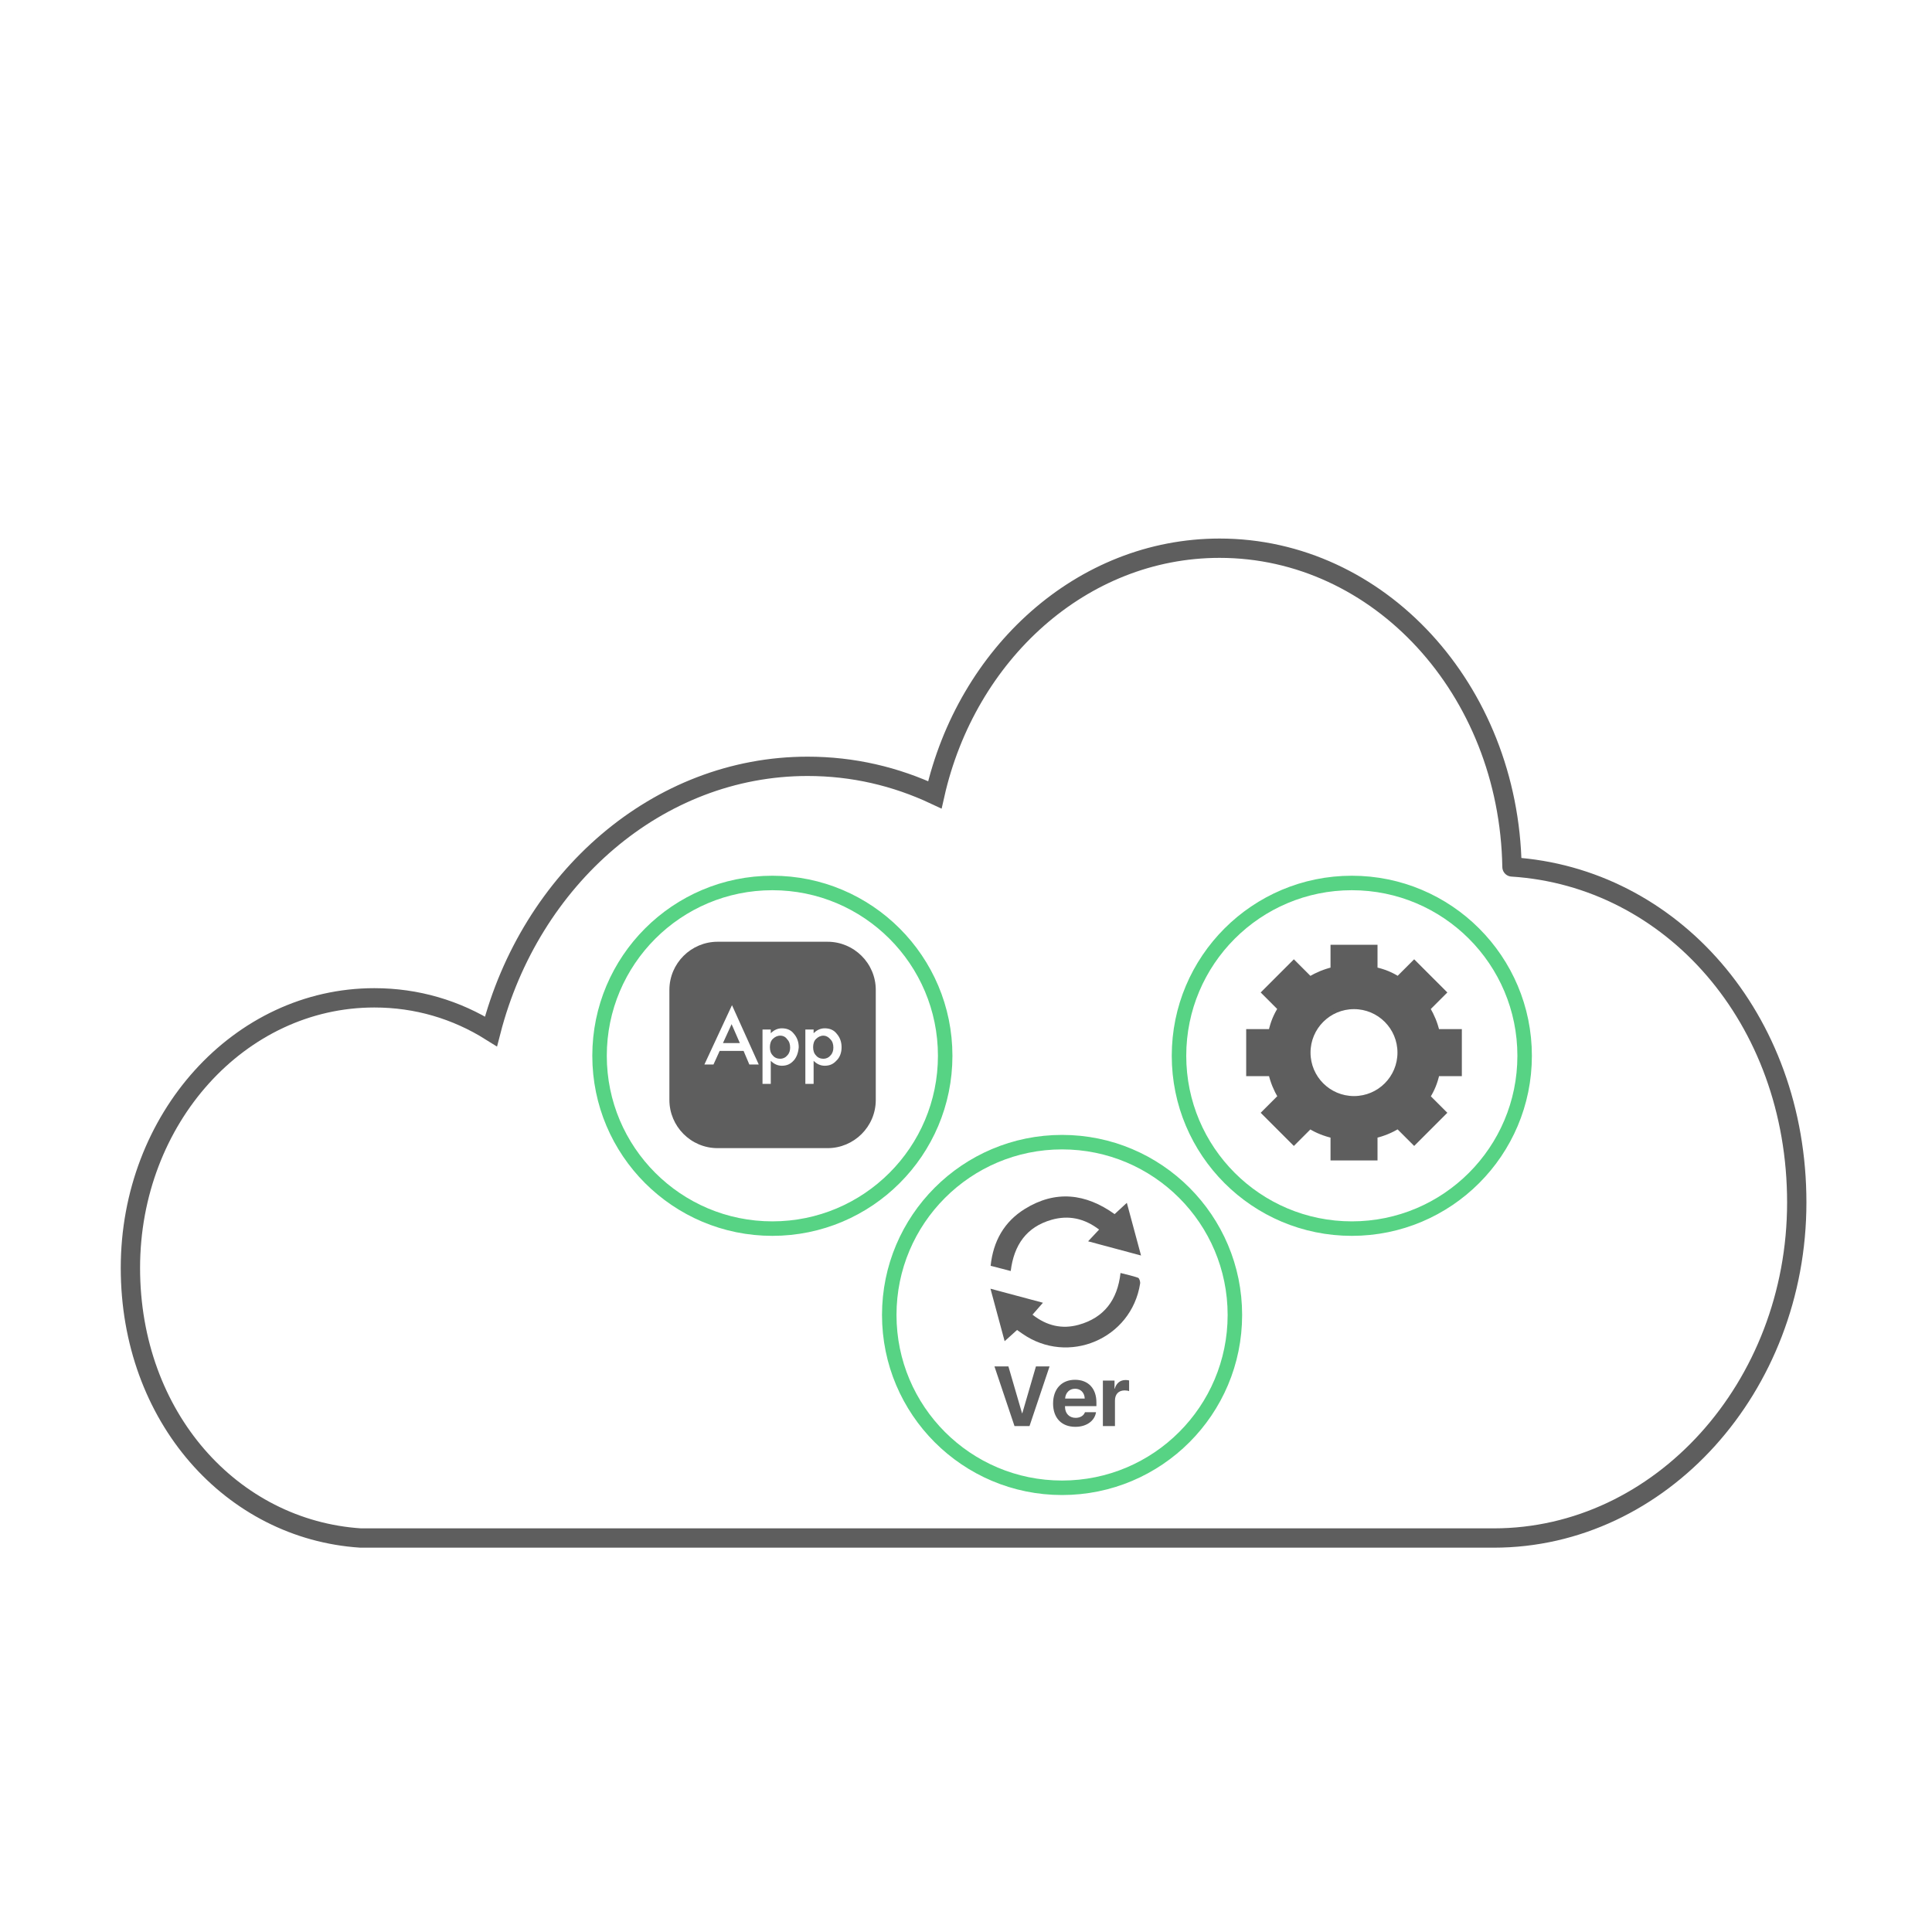 <?xml version="1.0" encoding="UTF-8"?>
<svg id="_レイヤー_1" data-name="レイヤー_1" xmlns="http://www.w3.org/2000/svg" viewBox="0 0 400 400">
  <defs>
    <style>
      .cls-1, .cls-2, .cls-3 {
        fill: none;
      }

      .cls-2 {
        stroke-linecap: round;
        stroke-width: 4px;
      }

      .cls-2, .cls-4 {
        stroke: #5e5e5e;
      }

      .cls-2, .cls-4, .cls-3 {
        stroke-miterlimit: 10;
      }

      .cls-4, .cls-5 {
        fill: #5e5e5e;
      }

      .cls-3 {
        stroke: #57d384;
        stroke-width: 3px;
      }
    </style>
  </defs>
  <path class="cls-2" d="M313.04,179.49c-.63-36.82-27.6-65.99-60.53-65.99-28.54,0-52.38,21.88-58.96,51.06-8.15-3.82-16.94-5.9-26.35-5.9-31.05,0-57.4,23.27-65.55,54.88-7.21-4.52-15.37-6.95-24.15-6.95-27.91,0-50.5,25.01-50.5,55.92s21.01,54.18,47.67,55.92h234.6c34.5,0,62.73-31.26,62.73-69.47s-26.03-67.38-58.96-69.47h0"/>
  <g>
    <circle class="cls-3" cx="219.89" cy="272.25" r="35.78"/>
    <circle class="cls-3" cx="279.88" cy="218.59" r="35.78"/>
    <circle class="cls-3" cx="159.91" cy="218.59" r="35.78"/>
    <rect class="cls-1" x="115.31" y="174.64" width="208.69" height="143.1"/>
  </g>
  <g id="mX7z23.tif">
    <g>
      <path class="cls-5" d="M236.24,259.94c-3.78-1.01-7.29-1.95-10.96-2.94.82-.88,1.51-1.6,2.28-2.43-3.04-2.32-6.31-3.03-9.83-2.03-5.22,1.48-7.81,5.24-8.47,10.61-1.39-.36-2.69-.69-4.16-1.08.53-5.11,2.81-9.13,7.09-11.78,6.34-3.92,12.58-3.22,18.58,1.08.81-.75,1.58-1.46,2.53-2.34.99,3.69,1.93,7.15,2.94,10.91Z"/>
      <path class="cls-5" d="M205.06,266.81c3.77,1.01,7.19,1.92,10.87,2.91-.76.87-1.39,1.59-2.16,2.47,2.93,2.31,6.12,3.05,9.57,2.09,5.27-1.47,8.03-5.17,8.65-10.72,1.3.34,2.5.58,3.64.99.26.1.48.82.42,1.2-1.79,11.46-14.9,17.01-24.41,10.36-.32-.23-.65-.45-1.07-.75-.78.7-1.56,1.41-2.57,2.32-.98-3.65-1.92-7.1-2.94-10.89Z"/>
    </g>
  </g>
  <g>
    <path class="cls-5" d="M210.04,295.25l-4.15-12.35h2.89l2.82,9.69h.06l2.82-9.69h2.82l-4.15,12.35h-3.11Z"/>
    <path class="cls-5" d="M226.92,292.37c-.27,1.82-1.98,3.04-4.27,3.04-2.87,0-4.62-1.84-4.62-4.83s1.76-4.91,4.53-4.91,4.44,1.81,4.44,4.68v.77h-6.5v.15c0,1.36.88,2.28,2.2,2.28.94,0,1.68-.45,1.93-1.17h2.3ZM220.52,289.56h4.06c-.04-1.23-.85-2.04-2-2.04s-1.98.83-2.06,2.04Z"/>
    <path class="cls-5" d="M228.34,285.83h2.41v1.69h.05c.32-1.16,1.13-1.8,2.24-1.8.29,0,.55.03.73.09v2.21c-.21-.09-.56-.15-.92-.15-1.27,0-2.01.79-2.01,2.11v5.27h-2.5v-9.42Z"/>
  </g>
  <path class="cls-4" d="M302.16,222.3v-8.73h-4.62c-.39-1.67-1.03-3.21-1.93-4.75l3.34-3.34-6.16-6.16-3.34,3.34c-1.41-.9-2.95-1.54-4.75-1.93v-4.62h-8.73v4.62c-1.67.39-3.21,1.03-4.75,1.93l-3.34-3.34-6.16,6.16,3.34,3.34c-.9,1.41-1.54,2.95-1.93,4.75h-4.62v8.73h4.62c.39,1.67,1.03,3.21,1.93,4.75l-3.34,3.34,6.16,6.16,3.34-3.34c1.41.9,3.08,1.54,4.75,1.93v4.62h8.73v-4.62c1.67-.39,3.21-1.03,4.75-1.93l3.34,3.34,6.16-6.16-3.34-3.34c.9-1.41,1.54-2.95,1.93-4.75h4.62ZM280.33,227.43c-5.25,0-9.5-4.25-9.5-9.5s4.25-9.5,9.5-9.5,9.5,4.25,9.5,9.5-4.25,9.5-9.5,9.5Z"/>
  <g>
    <polygon class="cls-5" points="149.68 215.96 153.18 215.96 151.47 212.04 149.68 215.96"/>
    <path class="cls-5" d="M170.49,214.42c-.6,0-1.11.26-1.54.68s-.6,1.02-.6,1.71.17,1.28.6,1.71c.34.43.85.68,1.54.68.6,0,1.11-.26,1.45-.68.43-.43.6-1.02.6-1.62,0-.68-.17-1.28-.6-1.71-.43-.51-.94-.77-1.45-.77Z"/>
    <path class="cls-5" d="M161.54,214.42c-.6,0-1.11.26-1.54.68s-.6,1.02-.6,1.71.17,1.28.6,1.71c.34.43.85.68,1.54.68.6,0,1.11-.26,1.45-.68.43-.43.6-1.02.6-1.62,0-.68-.17-1.28-.6-1.71-.34-.51-.85-.77-1.45-.77Z"/>
    <path class="cls-5" d="M171.34,194.98h-22.77c-5.46,0-9.98,4.44-9.98,9.98v22.77c0,5.46,4.44,9.98,9.98,9.98h22.77c5.46,0,9.98-4.44,9.98-9.98v-22.77c0-5.54-4.52-9.98-9.98-9.98ZM155.14,220.39l-1.19-2.81h-4.95l-1.28,2.81h-1.88l5.71-12.28,5.54,12.28h-1.96ZM164.35,219.54c-.68.77-1.45,1.11-2.47,1.11-.85,0-1.62-.34-2.3-1.02v4.78h-1.71v-11.26h1.71v.77c.68-.68,1.45-1.02,2.3-1.02,1.02,0,1.88.34,2.47,1.11.68.77,1.02,1.71,1.02,2.81-.09,1.11-.43,2.05-1.02,2.73ZM173.22,219.54c-.68.77-1.45,1.11-2.47,1.11-.85,0-1.62-.34-2.3-1.02v4.78h-1.71v-11.26h1.71v.77c.68-.68,1.45-1.02,2.3-1.02,1.02,0,1.88.34,2.47,1.11.68.77,1.02,1.71,1.02,2.81s-.34,2.05-1.02,2.73Z"/>
  </g>
</svg>